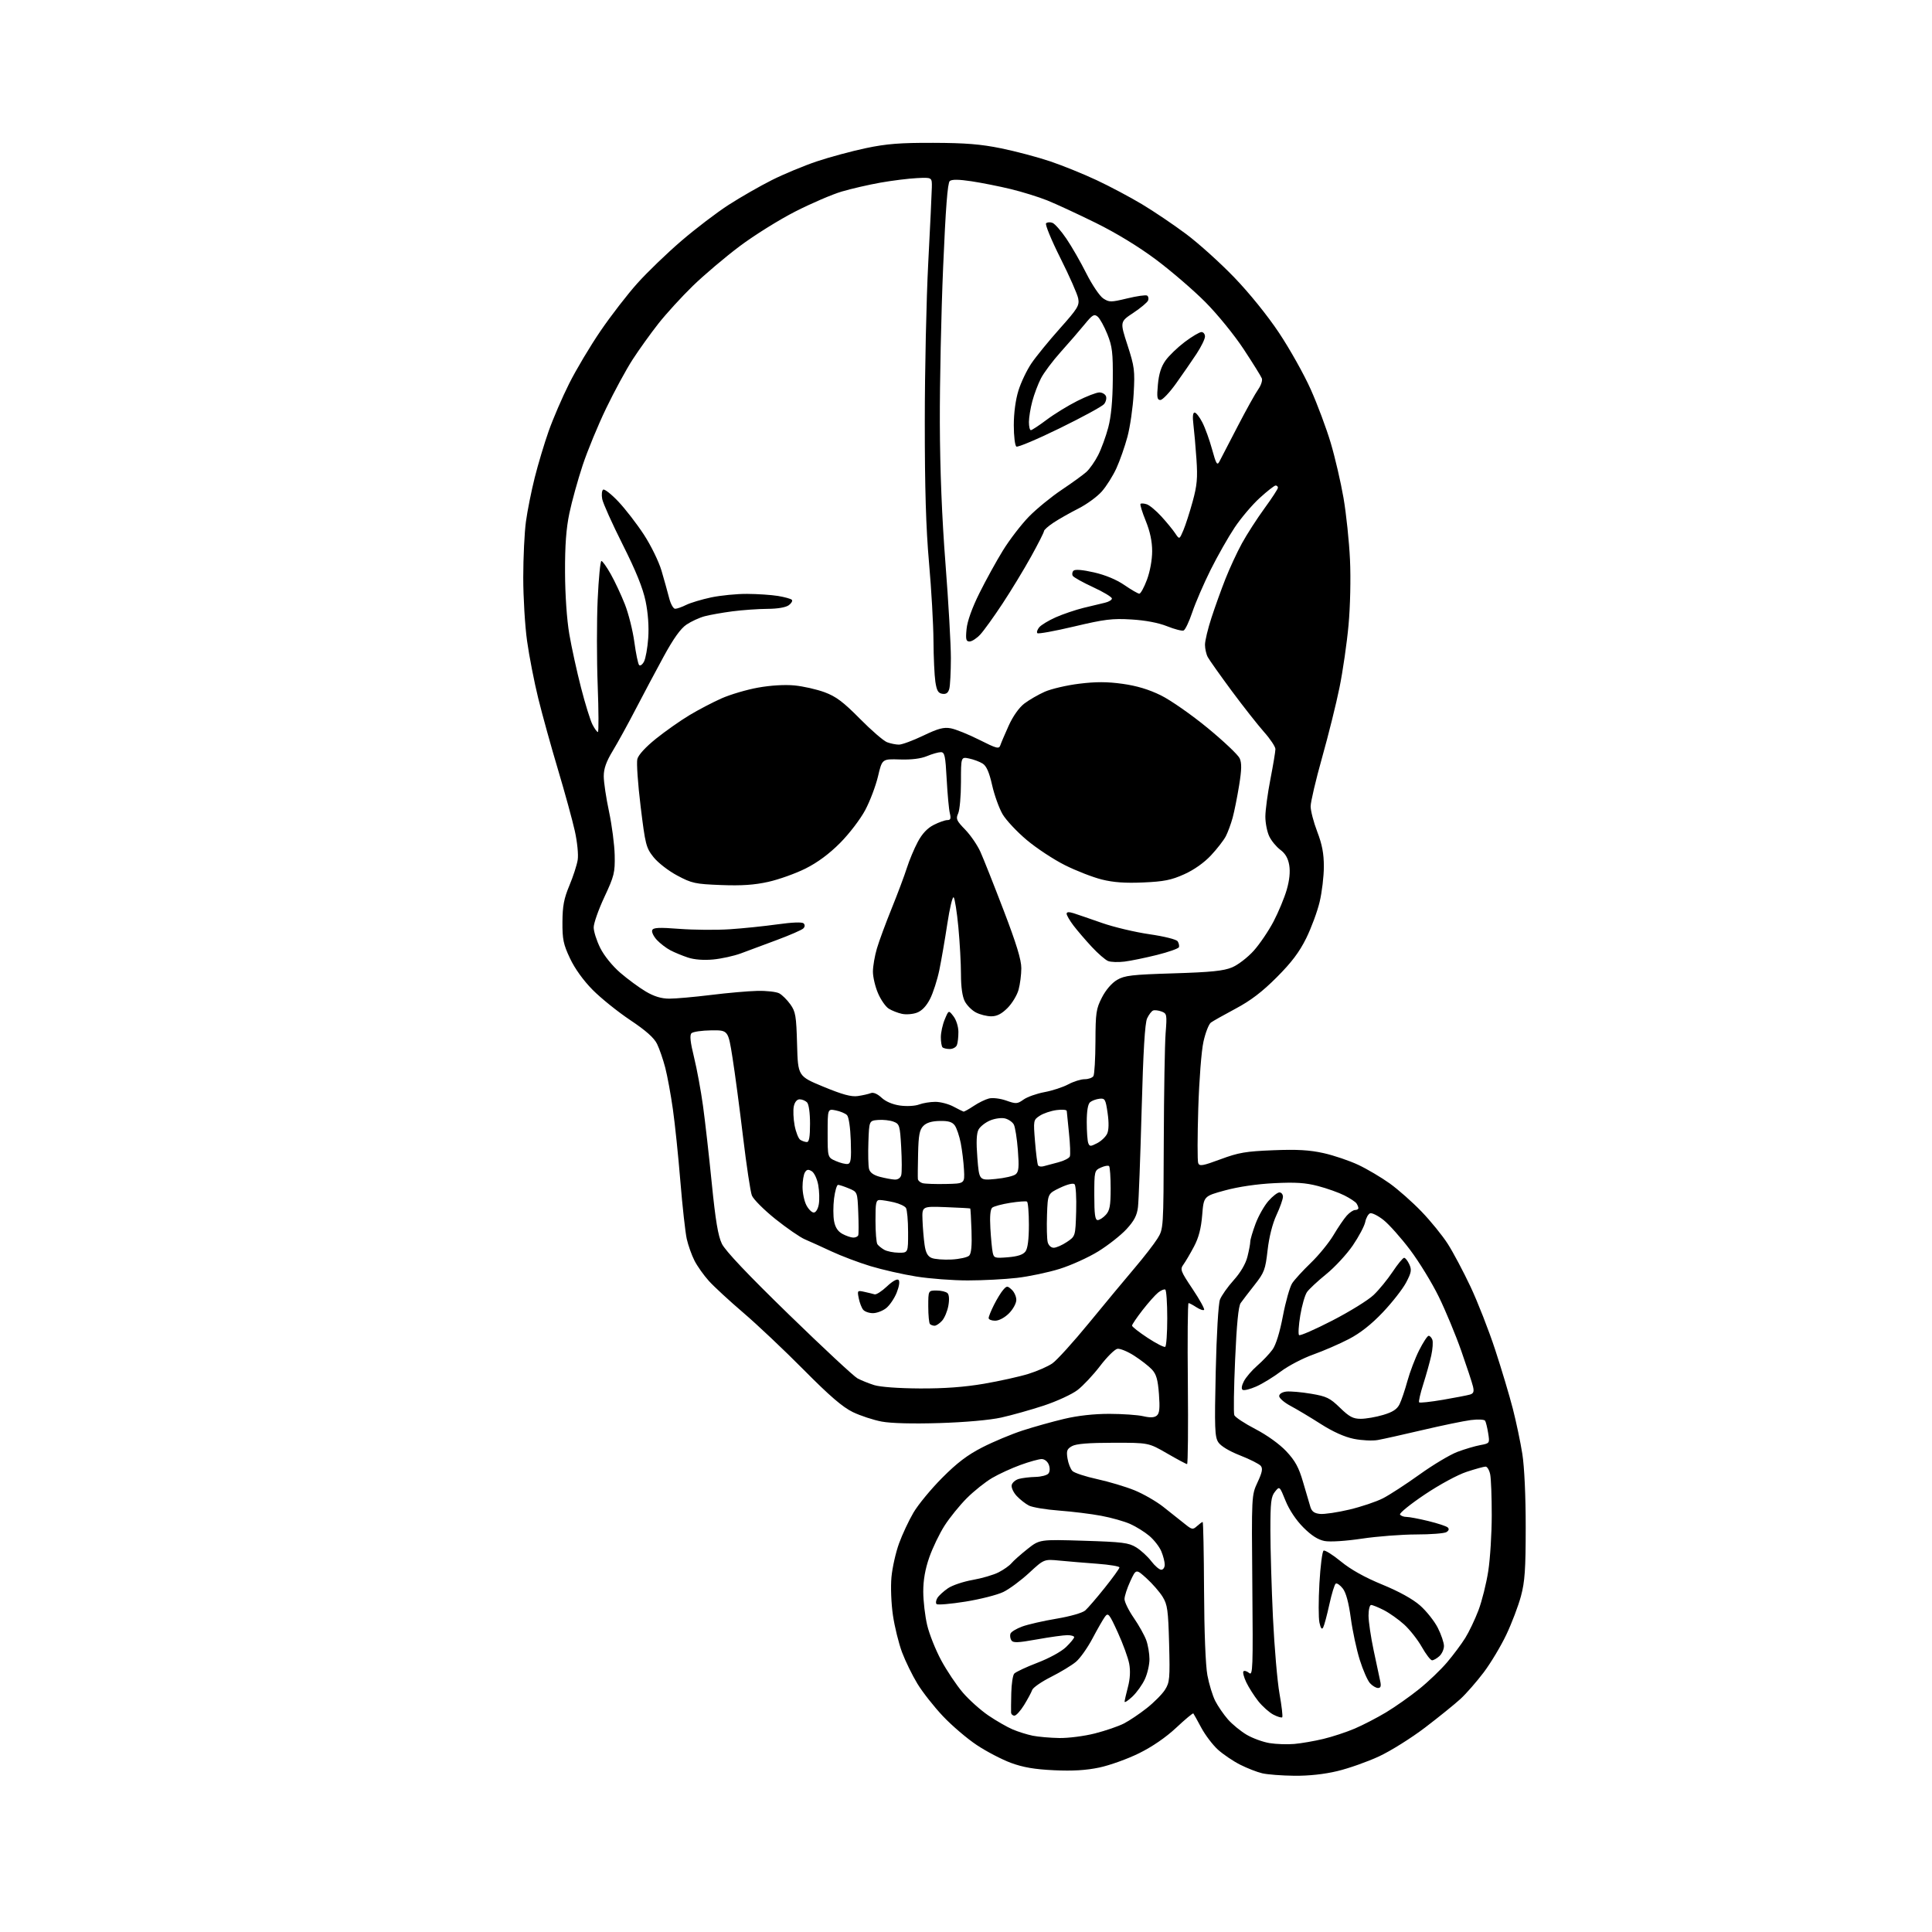 <?xml version="1.0" encoding="UTF-8" standalone="no"?>
<svg 
  version="1.1" 
  xmlns="http://www.w3.org/2000/svg" 
  xmlns:xlink="http://www.w3.org/1999/xlink" 
  xmlns:svg="http://www.w3.org/2000/svg"
  xmlns:rdf="http://www.w3.org/1999/02/22-rdf-syntax-ns#"
  xmlns:cc="http://creativecommons.org/ns#"
  xmlns:dc="http://purl.org/dc/elements/1.1/"
  viewBox="0 0 768 768"
  width="768"
  height="768"
>
<style>svg {background-color: white; }</style>"
<path stroke="none" fill="black" fill-rule="evenodd" d="M514.50,705.89C509.55,705.84 503.81,705.40 501.75,704.91C499.68,704.43 495.73,702.88 492.96,701.48C490.19,700.08 486.23,697.39 484.15,695.52C482.08,693.64 479.10,689.72 477.53,686.80C475.97,683.89 474.55,681.32 474.37,681.11C474.20,680.90 471.13,683.45 467.56,686.80C463.44,690.65 458.04,694.36 452.78,696.95C448.23,699.20 441.12,701.75 437.00,702.62C431.70,703.73 426.41,704.05 419.00,703.70C411.31,703.34 406.74,702.56 401.91,700.79C398.28,699.45 392.15,696.26 388.29,693.69C384.42,691.12 378.35,685.94 374.80,682.17C371.25,678.41 366.69,672.61 364.67,669.28C362.65,665.96 359.91,660.35 358.58,656.82C357.26,653.29 355.62,646.66 354.95,642.08C354.27,637.40 354.01,630.77 354.37,626.92C354.72,623.15 356.07,617.13 357.38,613.54C358.68,609.95 361.27,604.43 363.12,601.28C364.98,598.12 370.10,591.91 374.50,587.49C380.43,581.52 384.57,578.37 390.50,575.34C394.90,573.09 402.10,570.08 406.50,568.65C410.90,567.22 418.32,565.14 423.00,564.03C428.46,562.73 434.90,562.02 441.00,562.03C446.23,562.04 452.28,562.46 454.47,562.97C457.25,563.61 458.85,563.54 459.84,562.72C460.93,561.82 461.12,559.82 460.70,554.16C460.26,548.36 459.65,546.26 457.88,544.37C456.63,543.04 453.47,540.59 450.85,538.91C448.23,537.22 445.23,536.00 444.18,536.17C443.13,536.35 440.03,539.42 437.30,543.00C434.57,546.58 430.53,550.88 428.32,552.57C426.12,554.26 420.08,557.04 414.91,558.75C409.73,560.45 402.12,562.59 398.00,563.50C393.51,564.50 383.69,565.37 373.50,565.69C362.90,566.02 354.24,565.80 350.50,565.10C347.20,564.48 342.02,562.78 339.00,561.32C334.96,559.36 329.79,554.92 319.50,544.53C311.80,536.75 301.00,526.55 295.50,521.85C290.00,517.15 283.83,511.46 281.79,509.20C279.75,506.94 277.18,503.31 276.07,501.13C274.96,498.95 273.57,495.06 272.99,492.48C272.42,489.89 271.28,479.62 270.46,469.64C269.65,459.66 268.31,446.74 267.48,440.93C266.66,435.11 265.29,427.69 264.45,424.43C263.60,421.17 262.14,416.93 261.20,415.00C260.01,412.55 256.79,409.69 250.52,405.50C245.58,402.20 238.87,396.80 235.60,393.50C231.90,389.76 228.51,385.05 226.60,381.00C223.95,375.39 223.54,373.41 223.58,366.50C223.62,360.13 224.18,357.17 226.34,352.01C227.83,348.45 229.32,343.87 229.64,341.84C229.98,339.74 229.48,334.76 228.50,330.32C227.54,326.02 224.54,315.07 221.83,306.00C219.11,296.93 215.57,284.14 213.96,277.60C212.35,271.05 210.35,260.80 209.52,254.81C208.68,248.83 208.00,237.45 208.00,229.54C208.00,221.62 208.48,211.62 209.07,207.32C209.65,203.02 211.23,195.16 212.56,189.86C213.89,184.55 216.39,176.23 218.11,171.36C219.83,166.49 223.48,158.00 226.24,152.50C228.99,147.00 234.62,137.55 238.76,131.50C242.89,125.45 249.48,116.93 253.39,112.58C257.30,108.22 265.13,100.67 270.80,95.80C276.46,90.93 284.94,84.47 289.64,81.44C294.33,78.41 302.07,73.98 306.84,71.58C311.60,69.19 319.66,65.84 324.75,64.14C329.84,62.43 338.61,60.07 344.25,58.88C352.44,57.16 357.81,56.74 371.00,56.78C383.78,56.82 389.87,57.31 398.00,58.97C403.77,60.15 412.55,62.48 417.50,64.15C422.45,65.82 430.74,69.18 435.93,71.62C441.12,74.05 449.22,78.35 453.93,81.17C458.64,83.99 466.57,89.34 471.54,93.06C476.51,96.78 485.11,104.53 490.66,110.30C496.69,116.56 503.87,125.45 508.49,132.39C512.74,138.78 518.39,148.86 521.04,154.80C523.70,160.75 527.27,170.31 528.98,176.05C530.69,181.80 532.98,191.65 534.07,197.95C535.15,204.25 536.31,215.27 536.64,222.45C536.99,229.96 536.75,241.02 536.06,248.50C535.41,255.65 533.80,266.77 532.49,273.21C531.19,279.64 528.07,292.20 525.56,301.11C523.05,310.03 521.00,318.77 521.00,320.54C521.00,322.31 522.18,326.85 523.63,330.63C525.57,335.69 526.26,339.34 526.25,344.50C526.25,348.35 525.50,354.65 524.58,358.50C523.67,362.35 521.26,368.87 519.23,372.98C516.51,378.48 513.41,382.59 507.52,388.49C501.74,394.28 497.17,397.76 491.18,400.95C486.61,403.39 482.18,405.88 481.35,406.49C480.52,407.09 479.19,410.50 478.40,414.05C477.58,417.71 476.69,429.22 476.33,440.65C475.99,451.73 475.97,461.49 476.30,462.35C476.82,463.68 478.05,463.47 485.20,460.82C492.36,458.16 495.23,457.67 506.12,457.24C515.69,456.86 520.55,457.14 526.17,458.39C530.25,459.30 536.46,461.41 539.98,463.07C543.50,464.73 549.10,468.05 552.44,470.44C555.77,472.82 561.47,477.86 565.10,481.64C568.73,485.41 573.43,491.19 575.53,494.49C577.64,497.78 581.70,505.43 584.56,511.49C587.41,517.54 591.81,528.80 594.34,536.50C596.87,544.20 600.04,554.78 601.38,560.02C602.72,565.25 604.43,573.35 605.16,578.02C605.96,583.10 606.50,594.73 606.49,607.00C606.49,623.89 606.15,628.73 604.60,634.50C603.57,638.35 600.96,645.22 598.80,649.78C596.64,654.33 592.60,661.08 589.81,664.78C587.02,668.47 582.88,673.21 580.62,675.30C578.35,677.39 572.00,682.52 566.50,686.72C561.00,690.91 552.74,696.08 548.14,698.21C543.55,700.34 536.12,702.96 531.64,704.03C526.41,705.29 520.28,705.95 514.50,705.89zM514.50,693.25C517.25,693.01 522.42,692.12 526.00,691.26C529.58,690.41 535.20,688.56 538.50,687.15C541.80,685.74 547.42,682.83 551.00,680.68C554.58,678.52 560.48,674.37 564.12,671.44C567.76,668.52 572.76,663.73 575.23,660.81C577.71,657.89 580.96,653.53 582.46,651.12C583.96,648.72 586.32,643.77 587.71,640.12C589.09,636.48 590.85,629.45 591.61,624.50C592.37,619.55 592.99,609.59 592.99,602.38C593.00,595.16 592.72,587.84 592.38,586.12C592.03,584.41 591.21,583.00 590.54,583.00C589.87,583.00 586.50,583.93 583.03,585.07C579.45,586.24 572.25,590.14 566.33,594.11C560.61,597.95 556.20,601.52 556.53,602.04C556.85,602.57 558.01,603.00 559.10,603.00C560.20,603.00 564.11,603.74 567.79,604.64C571.48,605.54 574.95,606.68 575.49,607.18C576.13,607.77 575.96,608.42 574.99,609.03C574.17,609.55 568.77,609.97 563.00,609.97C557.23,609.98 547.51,610.72 541.42,611.63C534.91,612.60 528.77,612.99 526.55,612.58C523.94,612.08 521.33,610.42 518.10,607.18C515.22,604.30 512.51,600.23 511.04,596.61C508.65,590.71 508.65,590.71 506.83,592.97C505.27,594.89 505.00,597.13 505.00,608.36C505.00,615.59 505.46,631.17 506.02,643.00C506.59,654.83 507.76,668.47 508.63,673.31C509.50,678.16 509.98,682.35 509.70,682.64C509.42,682.92 507.84,682.45 506.20,681.60C504.56,680.75 501.86,678.34 500.19,676.25C498.53,674.15 496.38,670.76 495.41,668.73C494.44,666.69 493.94,664.73 494.30,664.37C494.66,664.01 495.67,664.31 496.55,665.04C498.01,666.25 498.12,663.25 497.82,630.38C497.50,594.39 497.50,594.39 499.90,589.23C501.75,585.27 502.04,583.76 501.17,582.70C500.54,581.94 496.85,580.08 492.97,578.56C488.63,576.86 485.29,574.84 484.30,573.33C482.89,571.18 482.76,567.75 483.27,545.19C483.60,530.44 484.32,518.27 484.95,516.62C485.56,515.03 488.01,511.56 490.40,508.90C493.14,505.86 495.16,502.41 495.87,499.59C496.49,497.13 497.00,494.43 497.00,493.59C497.00,492.76 497.95,489.55 499.10,486.46C500.26,483.36 502.56,479.30 504.21,477.42C505.86,475.54 507.84,474.00 508.60,474.00C509.37,474.00 510.00,474.79 509.99,475.75C509.98,476.71 508.83,479.98 507.42,483.00C505.83,486.42 504.49,491.70 503.89,496.95C503.01,504.71 502.59,505.84 498.72,510.76C496.40,513.71 493.91,516.95 493.19,517.97C492.29,519.23 491.60,526.33 490.98,540.43C490.48,551.76 490.33,561.71 490.65,562.53C490.96,563.34 494.74,565.85 499.05,568.08C503.74,570.53 508.66,574.07 511.36,576.95C514.87,580.71 516.30,583.33 517.98,589.12C519.16,593.18 520.46,597.62 520.89,599.00C521.45,600.85 522.46,601.58 524.74,601.81C526.44,601.98 531.69,601.20 536.41,600.08C541.13,598.96 547.13,596.94 549.74,595.60C552.36,594.26 558.91,590.00 564.29,586.14C569.68,582.27 576.46,578.22 579.37,577.13C582.28,576.04 586.36,574.83 588.44,574.45C592.21,573.74 592.21,573.73 591.57,569.71C591.22,567.50 590.67,565.27 590.36,564.77C590.04,564.25 587.51,564.14 584.64,564.50C581.81,564.87 573.20,566.65 565.50,568.46C557.80,570.27 549.78,572.06 547.69,572.43C545.59,572.81 541.31,572.60 538.19,571.97C534.50,571.23 529.87,569.15 525.00,566.04C520.88,563.41 515.48,560.18 513.00,558.86C510.52,557.54 508.50,555.79 508.50,554.98C508.50,554.10 509.65,553.37 511.34,553.17C512.90,553.00 517.32,553.38 521.16,554.03C527.33,555.07 528.66,555.71 532.66,559.60C536.36,563.20 537.86,564.00 540.91,564.00C542.96,564.00 546.97,563.31 549.81,562.46C553.61,561.34 555.35,560.20 556.34,558.21C557.08,556.72 558.48,552.58 559.46,549.00C560.44,545.42 562.54,539.91 564.13,536.75C565.73,533.59 567.42,531.00 567.91,531.00C568.39,531.00 569.06,531.70 569.38,532.56C569.71,533.42 569.52,536.23 568.95,538.81C568.38,541.39 566.95,546.53 565.77,550.23C564.59,553.93 563.85,557.18 564.13,557.46C564.40,557.74 568.65,557.28 573.57,556.44C578.48,555.60 583.33,554.66 584.33,554.36C585.75,553.94 586.03,553.20 585.54,551.16C585.20,549.70 583.10,543.33 580.88,537.00C578.66,530.67 574.64,521.00 571.95,515.50C569.27,510.00 564.12,501.60 560.52,496.82C556.92,492.05 552.17,486.72 549.97,484.97C547.76,483.23 545.36,482.03 544.62,482.31C543.89,482.60 543.02,484.15 542.70,485.77C542.37,487.39 540.14,491.59 537.74,495.11C535.33,498.62 530.59,503.75 527.19,506.50C523.80,509.25 520.35,512.46 519.54,513.63C518.73,514.80 517.53,518.97 516.88,522.89C516.23,526.82 516.01,530.34 516.39,530.72C516.76,531.10 522.71,528.50 529.60,524.95C536.49,521.40 543.89,516.83 546.03,514.78C548.18,512.74 551.59,508.57 553.61,505.53C555.63,502.49 557.68,500.00 558.16,500.00C558.65,500.00 559.57,501.17 560.22,502.59C561.23,504.80 561.04,505.86 558.95,509.83C557.60,512.39 553.45,517.70 549.73,521.63C545.18,526.43 540.76,529.92 536.23,532.28C532.53,534.21 526.12,536.99 522.00,538.46C517.88,539.93 512.10,542.95 509.17,545.16C506.24,547.37 501.85,550.06 499.41,551.14C496.97,552.22 494.53,552.83 493.99,552.50C493.38,552.12 493.56,550.81 494.48,549.04C495.29,547.48 497.68,544.69 499.80,542.85C501.92,541.01 504.63,538.15 505.83,536.50C507.20,534.61 508.73,529.67 509.98,523.10C511.07,517.39 512.73,511.54 513.66,510.12C514.59,508.69 517.93,505.05 521.08,502.01C524.23,498.98 528.27,494.02 530.07,491.00C531.86,487.98 534.23,484.49 535.34,483.25C536.44,482.01 537.95,481.00 538.67,481.00C539.40,481.00 539.99,480.66 539.98,480.25C539.98,479.84 539.64,479.00 539.23,478.38C538.83,477.77 536.67,476.34 534.44,475.21C532.21,474.08 527.48,472.39 523.94,471.47C518.96,470.16 515.00,469.90 506.50,470.33C499.72,470.66 492.24,471.76 487.00,473.19C478.50,475.50 478.50,475.50 477.89,483.01C477.46,488.32 476.51,491.98 474.64,495.51C473.19,498.25 471.31,501.45 470.47,502.62C469.03,504.60 469.25,505.20 474.08,512.42C476.91,516.65 478.96,520.37 478.64,520.69C478.32,521.01 476.94,520.53 475.57,519.64C474.19,518.74 472.80,518.00 472.47,518.00C472.14,518.00 472.01,532.40 472.19,550.00C472.36,567.60 472.22,582.00 471.88,582.00C471.54,582.00 467.96,580.09 463.92,577.75C456.57,573.50 456.57,573.50 442.54,573.52C432.73,573.53 427.79,573.93 426.13,574.86C424.12,575.99 423.86,576.73 424.35,579.78C424.67,581.75 425.56,583.99 426.32,584.75C427.08,585.51 431.51,586.97 436.16,587.98C440.82,589.00 447.47,590.99 450.95,592.40C454.44,593.82 459.59,596.77 462.39,598.97C465.20,601.17 468.97,604.16 470.77,605.62C473.82,608.11 474.15,608.17 475.84,606.64C476.84,605.74 477.85,605.00 478.08,605.00C478.31,605.00 478.56,617.26 478.63,632.25C478.70,648.65 479.23,662.07 479.96,665.95C480.62,669.49 482.03,674.09 483.09,676.17C484.15,678.24 486.42,681.55 488.14,683.51C489.87,685.47 493.23,688.22 495.61,689.62C497.99,691.01 502.10,692.50 504.72,692.92C507.35,693.34 511.75,693.49 514.50,693.25zM421.09,690.89C424.71,690.95 431.09,690.13 435.26,689.06C439.43,688.00 444.59,686.23 446.74,685.13C448.88,684.04 452.99,681.28 455.87,679.00C458.75,676.73 462.02,673.43 463.12,671.68C464.97,668.77 465.10,667.21 464.74,653.39C464.38,640.00 464.08,637.87 462.15,634.73C460.94,632.79 458.07,629.49 455.77,627.41C451.59,623.63 451.59,623.63 449.31,628.57C448.05,631.28 447.02,634.46 447.01,635.64C447.01,636.81 448.66,640.19 450.70,643.14C452.73,646.09 454.96,650.08 455.65,652.00C456.35,653.92 456.92,657.30 456.93,659.50C456.95,661.70 456.12,665.30 455.10,667.50C454.09,669.70 451.85,672.82 450.13,674.44C448.41,676.05 447.02,676.95 447.04,676.44C447.07,675.92 447.67,673.29 448.38,670.58C449.23,667.38 449.40,664.17 448.88,661.38C448.44,659.02 446.40,653.42 444.35,648.94C440.95,641.49 440.51,640.95 439.25,642.65C438.50,643.67 436.27,647.55 434.30,651.28C432.33,655.01 429.37,659.20 427.71,660.59C426.05,661.99 421.59,664.69 417.80,666.60C414.01,668.51 410.64,670.84 410.31,671.79C409.99,672.73 408.54,675.41 407.11,677.75C405.67,680.08 403.94,682.00 403.25,682.00C402.56,682.00 401.96,681.44 401.92,680.75C401.88,680.06 401.91,676.58 402.00,673.01C402.08,669.44 402.60,665.98 403.15,665.32C403.70,664.66 407.83,662.72 412.32,661.00C417.02,659.21 421.88,656.55 423.75,654.75C425.54,653.02 427.00,651.25 427.00,650.80C427.00,650.36 425.79,650.00 424.31,650.00C422.83,650.00 417.39,650.75 412.23,651.68C404.45,653.07 402.70,653.12 402.01,652.02C401.56,651.28 401.41,650.10 401.68,649.39C401.95,648.68 404.05,647.41 406.34,646.57C408.63,645.73 414.77,644.32 420.00,643.45C425.46,642.53 430.31,641.14 431.40,640.18C432.45,639.25 435.94,635.21 439.15,631.18C442.37,627.16 445.00,623.51 445.00,623.07C445.00,622.64 441.06,621.98 436.25,621.62C431.44,621.27 424.69,620.70 421.26,620.37C415.03,619.76 415.03,619.76 409.09,625.25C405.83,628.27 401.21,631.69 398.83,632.84C396.44,634.00 389.67,635.72 383.77,636.67C377.88,637.61 372.72,638.05 372.31,637.65C371.90,637.24 372.05,636.14 372.63,635.20C373.21,634.27 375.11,632.53 376.84,631.35C378.57,630.17 382.98,628.69 386.64,628.05C390.30,627.41 394.95,626.05 396.96,625.02C398.98,623.99 401.28,622.36 402.07,621.41C402.86,620.45 405.70,617.93 408.38,615.80C413.26,611.93 413.26,611.93 430.77,612.47C446.22,612.95 448.68,613.26 451.66,615.10C453.52,616.25 456.21,618.72 457.64,620.59C459.07,622.47 460.86,624.00 461.62,624.00C462.38,624.00 463.00,623.09 463.00,621.97C463.00,620.85 462.39,618.47 461.64,616.67C460.89,614.88 458.75,612.12 456.89,610.55C455.02,608.97 451.59,606.83 449.24,605.79C446.90,604.75 441.73,603.29 437.74,602.55C433.76,601.80 426.23,600.87 421.00,600.48C415.77,600.09 410.38,599.19 409.00,598.48C407.62,597.77 405.45,596.06 404.16,594.68C402.87,593.31 401.97,591.37 402.16,590.38C402.35,589.40 403.63,588.28 405.01,587.89C406.38,587.51 409.36,587.15 411.63,587.10C413.90,587.04 416.21,586.44 416.76,585.75C417.37,585.00 417.43,583.60 416.92,582.25C416.43,580.96 415.22,580.00 414.08,580.00C412.99,580.00 409.20,581.05 405.68,582.33C402.15,583.61 397.06,585.94 394.38,587.52C391.70,589.09 387.17,592.70 384.33,595.54C381.49,598.38 377.51,603.29 375.48,606.46C373.46,609.62 370.72,615.30 369.40,619.09C367.77,623.76 367.00,628.13 367.01,632.73C367.02,636.45 367.72,642.42 368.56,646.00C369.40,649.57 371.91,655.87 374.14,660.00C376.36,664.12 380.22,669.88 382.70,672.79C385.18,675.69 389.78,679.81 392.91,681.94C396.05,684.07 400.39,686.56 402.56,687.48C404.73,688.40 408.30,689.52 410.50,689.97C412.70,690.41 417.47,690.83 421.09,690.89zM547.78,671.00C546.97,671.00 545.53,670.14 544.58,669.08C543.62,668.03 541.80,663.87 540.53,659.83C539.26,655.80 537.65,648.31 536.96,643.19C536.12,637.02 535.05,633.06 533.77,631.44C532.71,630.09 531.45,629.22 530.98,629.51C530.51,629.80 529.37,633.52 528.44,637.77C527.51,642.02 526.41,646.14 525.99,646.92C525.46,647.91 525.01,647.33 524.50,645.02C524.10,643.20 524.10,636.15 524.49,629.35C524.88,622.55 525.62,616.73 526.14,616.41C526.66,616.09 529.76,618.03 533.03,620.71C536.98,623.95 542.52,627.04 549.46,629.89C556.18,632.65 561.58,635.64 564.52,638.22C567.03,640.44 570.20,644.43 571.55,647.09C572.90,649.76 574.00,653.00 574.00,654.31C574.00,655.62 573.18,657.43 572.17,658.35C571.17,659.26 569.86,660.00 569.27,660.00C568.68,660.00 566.85,657.62 565.21,654.72C563.57,651.82 560.40,647.79 558.16,645.76C555.92,643.74 552.29,641.17 550.08,640.04C547.88,638.92 545.61,638.00 545.04,638.00C544.47,638.00 544.01,639.91 544.01,642.25C544.02,644.59 544.93,650.77 546.04,656.00C547.14,661.23 548.32,666.74 548.65,668.25C549.09,670.28 548.86,671.00 547.78,671.00zM365.65,551.93C375.39,551.98 383.34,551.39 391.15,550.06C397.39,548.99 405.34,547.22 408.81,546.14C412.29,545.06 416.56,543.19 418.31,541.98C420.07,540.78 426.68,533.49 433.00,525.77C439.32,518.06 447.47,508.25 451.10,503.98C454.73,499.71 458.78,494.48 460.10,492.36C462.50,488.50 462.50,488.50 462.62,453.50C462.69,434.25 463.02,414.99 463.35,410.71C463.93,403.30 463.85,402.88 461.73,402.09C460.50,401.64 459.00,401.45 458.39,401.69C457.77,401.92 456.70,403.32 456.00,404.81C455.12,406.68 454.45,417.82 453.81,441.50C453.30,460.20 452.65,477.46 452.36,479.86C451.97,483.15 450.86,485.29 447.78,488.63C445.54,491.05 440.51,495.01 436.60,497.43C432.70,499.84 425.78,502.98 421.22,504.40C416.67,505.82 409.02,507.43 404.22,507.98C399.43,508.53 390.66,508.99 384.74,508.99C378.82,509.00 369.60,508.30 364.24,507.44C358.88,506.59 350.68,504.72 346.00,503.30C341.32,501.88 334.35,499.24 330.50,497.44C326.65,495.64 321.93,493.50 320.00,492.68C318.07,491.87 312.77,488.21 308.21,484.57C303.66,480.92 299.46,476.71 298.88,475.22C298.30,473.72 296.73,463.27 295.38,452.00C294.03,440.73 292.15,426.55 291.19,420.50C289.46,409.50 289.46,409.50 282.70,409.58C278.98,409.63 275.46,410.14 274.87,410.73C274.11,411.49 274.41,414.26 275.89,420.28C277.04,424.94 278.64,433.65 279.46,439.63C280.28,445.61 281.85,459.44 282.94,470.36C284.43,485.22 285.44,491.28 286.96,494.42C288.31,497.21 297.24,506.64 313.61,522.56C327.15,535.73 339.41,547.14 340.86,547.92C342.31,548.70 345.30,549.91 347.50,550.60C349.88,551.35 357.24,551.89 365.65,551.93zM463.19,535.38C463.64,535.11 464.00,529.99 464.00,524.00C464.00,518.01 463.65,512.90 463.22,512.64C462.79,512.37 461.51,512.91 460.36,513.83C459.22,514.75 456.42,517.90 454.14,520.84C451.86,523.78 450.00,526.53 450.00,526.96C450.00,527.39 452.79,529.57 456.19,531.81C459.60,534.05 462.75,535.66 463.19,535.38zM371.51,527.00C370.86,527.00 370.03,526.70 369.67,526.33C369.30,525.97 369.00,522.82 369.00,519.33C369.00,513.00 369.00,513.00 372.30,513.00C374.11,513.00 376.08,513.48 376.66,514.06C377.30,514.70 377.43,516.65 376.98,519.08C376.58,521.27 375.46,523.94 374.47,525.03C373.49,526.11 372.16,527.00 371.51,527.00zM395.58,525.00C394.16,525.00 393.00,524.53 393.00,523.96C393.00,523.39 393.95,521.03 395.12,518.71C396.28,516.39 397.93,513.71 398.78,512.74C400.22,511.10 400.45,511.09 402.16,512.65C403.17,513.56 404.00,515.40 404.00,516.73C404.00,518.08 402.70,520.46 401.08,522.08C399.36,523.80 397.09,525.00 395.58,525.00zM346.99,522.00C345.48,522.00 343.74,521.39 343.13,520.65C342.51,519.91 341.72,517.87 341.37,516.10C340.75,512.99 340.81,512.91 343.61,513.53C345.20,513.88 347.03,514.33 347.67,514.52C348.32,514.72 350.52,513.30 352.56,511.38C354.80,509.26 356.64,508.24 357.19,508.79C357.74,509.34 357.44,511.35 356.44,513.87C355.52,516.16 353.63,518.93 352.25,520.02C350.86,521.11 348.50,522.00 346.99,522.00zM378.26,500.68C381.44,500.51 384.59,499.81 385.26,499.13C386.11,498.29 386.40,495.14 386.19,489.23C386.03,484.46 385.80,480.48 385.69,480.39C385.59,480.30 381.23,480.06 376.00,479.86C366.50,479.50 366.50,479.50 366.71,485.00C366.82,488.02 367.19,492.44 367.53,494.81C367.97,497.94 368.74,499.37 370.32,500.05C371.52,500.56 375.09,500.84 378.26,500.68zM400.70,499.78C404.61,499.45 406.71,498.75 407.65,497.46C408.54,496.25 409.00,492.64 409.00,486.87C409.00,482.06 408.66,477.91 408.25,477.66C407.84,477.41 404.82,477.63 401.55,478.15C398.27,478.67 395.07,479.53 394.43,480.06C393.67,480.69 393.41,483.50 393.69,488.26C393.92,492.24 394.33,496.57 394.61,497.87C395.07,500.09 395.44,500.21 400.70,499.78zM357.25,497.97C361.00,498.00 361.00,498.00 360.98,489.75C360.98,485.21 360.59,480.90 360.13,480.18C359.67,479.45 357.54,478.45 355.40,477.95C353.25,477.45 350.71,477.04 349.75,477.02C348.22,477.00 348.00,478.04 348.02,485.25C348.02,489.79 348.36,493.99 348.77,494.59C349.17,495.18 350.40,496.18 351.50,496.81C352.60,497.43 355.19,497.95 357.25,497.97zM418.87,496.00C419.88,496.00 422.23,494.97 424.10,493.71C427.50,491.43 427.50,491.43 427.79,481.55C427.95,476.12 427.66,471.26 427.16,470.76C426.61,470.21 424.32,470.77 421.37,472.17C416.50,474.50 416.50,474.50 416.20,483.00C416.04,487.68 416.16,492.51 416.47,493.75C416.80,495.06 417.80,496.00 418.87,496.00zM339.17,491.96C340.08,491.98 340.98,491.56 341.17,491.02C341.35,490.49 341.35,486.40 341.17,481.94C340.84,473.83 340.84,473.83 337.45,472.42C335.59,471.64 333.65,471.00 333.15,471.00C332.64,471.00 331.93,473.44 331.55,476.41C331.18,479.39 331.18,483.46 331.56,485.44C332.02,487.91 333.07,489.51 334.87,490.49C336.32,491.28 338.25,491.94 339.17,491.96zM436.35,485.00C437.08,485.00 438.55,484.05 439.60,482.89C441.15,481.18 441.50,479.24 441.50,472.47C441.50,467.90 441.22,463.89 440.88,463.55C440.54,463.20 439.08,463.46 437.63,464.12C435.05,465.30 435.00,465.51 435.00,475.16C435.00,482.74 435.31,485.00 436.35,485.00zM323.48,482.00C324.31,482.00 325.15,480.63 325.48,478.75C325.80,476.96 325.70,473.52 325.27,471.10C324.83,468.66 323.69,466.22 322.71,465.60C321.35,464.75 320.72,464.84 319.99,466.00C319.46,466.82 319.02,469.43 319.02,471.80C319.01,474.16 319.69,477.43 320.53,479.05C321.36,480.67 322.69,482.00 323.48,482.00zM376.00,470.65C383.50,470.50 383.50,470.50 383.20,465.00C383.04,461.98 382.46,457.20 381.91,454.38C381.36,451.57 380.29,448.42 379.54,447.38C378.51,445.98 376.98,445.52 373.51,445.60C370.35,445.66 368.27,446.30 367.01,447.60C365.53,449.12 365.12,451.29 364.96,458.50C364.84,463.45 364.80,468.03 364.87,468.68C364.94,469.32 365.79,470.07 366.75,470.33C367.71,470.59 371.88,470.74 376.00,470.65zM355.63,468.90C356.94,468.96 357.96,468.27 358.26,467.10C358.54,466.06 358.52,461.07 358.24,456.02C357.74,447.31 357.58,446.79 355.16,445.87C353.76,445.34 351.01,445.04 349.06,445.20C345.50,445.50 345.50,445.50 345.20,454.00C345.04,458.68 345.15,463.47 345.45,464.65C345.81,466.10 347.21,467.12 349.74,467.80C351.81,468.34 354.46,468.84 355.63,468.90zM395.73,468.66C399.31,468.33 402.91,467.49 403.74,466.80C404.98,465.77 405.14,463.99 404.62,457.18C404.26,452.58 403.54,448.01 403.01,447.03C402.49,446.04 400.92,444.95 399.53,444.60C398.14,444.25 395.49,444.60 393.59,445.40C391.70,446.19 389.63,447.82 388.98,449.03C388.17,450.56 388.02,453.99 388.52,460.25C389.23,469.27 389.23,469.27 395.73,468.66zM414.83,463.60C415.75,463.34 418.37,462.64 420.65,462.05C422.93,461.46 425.02,460.40 425.28,459.70C425.55,459.00 425.40,454.84 424.94,450.46C424.48,446.08 424.08,442.10 424.05,441.62C424.02,441.13 422.18,440.98 419.96,441.28C417.74,441.58 414.76,442.58 413.33,443.52C410.78,445.19 410.75,445.33 411.44,453.81C411.82,458.54 412.37,462.79 412.65,463.25C412.94,463.71 413.92,463.86 414.83,463.60zM337.00,462.69C338.23,462.48 338.45,460.82 338.20,453.47C338.02,448.17 337.40,444.00 336.69,443.27C336.02,442.60 334.02,441.75 332.24,441.40C329.00,440.75 329.00,440.75 329.00,450.42C329.00,460.10 329.00,460.10 332.25,461.52C334.04,462.31 336.18,462.83 337.00,462.69zM436.14,454.43C437.76,453.59 439.55,451.89 440.12,450.64C440.78,449.19 440.84,446.25 440.29,442.44C439.50,436.97 439.24,436.52 437.05,436.77C435.73,436.92 434.06,437.53 433.33,438.14C432.46,438.86 432.00,441.60 432.00,446.04C432.00,449.78 432.27,453.54 432.60,454.39C433.13,455.79 433.49,455.80 436.14,454.43zM320.75,453.98C321.64,454.00 322.00,451.88 322.00,446.70C322.00,442.36 321.51,438.91 320.80,438.20C320.14,437.54 318.83,437.00 317.88,437.00C316.81,437.00 315.93,438.05 315.56,439.75C315.23,441.26 315.37,444.69 315.87,447.38C316.38,450.06 317.40,452.64 318.14,453.11C318.89,453.58 320.06,453.98 320.75,453.98zM383.02,441.88C383.30,441.94 385.10,440.94 387.02,439.66C388.93,438.37 391.69,437.02 393.14,436.66C394.63,436.30 397.63,436.66 400.00,437.50C403.90,438.88 404.41,438.85 406.88,437.09C408.35,436.04 412.08,434.72 415.18,434.14C418.28,433.57 422.54,432.18 424.64,431.05C426.75,429.92 429.69,429.00 431.18,429.00C432.66,429.00 434.23,428.44 434.65,427.76C435.07,427.08 435.43,420.88 435.46,413.99C435.50,402.57 435.73,401.01 438.04,396.51C439.59,393.49 441.94,390.77 444.04,389.53C447.07,387.76 449.87,387.43 466.50,386.92C481.45,386.46 486.41,385.95 489.76,384.55C492.10,383.58 495.96,380.61 498.35,377.96C500.73,375.31 504.28,370.07 506.25,366.32C508.21,362.57 510.57,356.90 511.49,353.71C512.59,349.92 512.93,346.55 512.49,343.92C512.02,341.15 510.93,339.27 508.94,337.80C507.37,336.63 505.38,334.22 504.54,332.44C503.69,330.66 503.00,327.14 503.00,324.63C503.00,322.12 503.90,315.44 505.00,309.79C506.10,304.13 507.00,298.73 507.00,297.78C507.00,296.84 504.95,293.76 502.44,290.94C499.94,288.11 494.14,280.74 489.55,274.55C484.97,268.35 480.72,262.35 480.11,261.21C479.50,260.07 479.00,257.85 479.00,256.29C479.00,254.72 480.16,249.89 481.58,245.55C482.99,241.22 485.50,234.25 487.15,230.08C488.79,225.91 491.73,219.57 493.68,216.00C495.64,212.43 499.66,206.18 502.62,202.12C505.58,198.07 508.00,194.36 508.00,193.87C508.00,193.39 507.59,193.00 507.08,193.00C506.57,193.00 503.73,195.23 500.75,197.95C497.77,200.66 493.29,205.95 490.79,209.70C488.29,213.44 484.00,221.00 481.25,226.50C478.51,232.00 475.23,239.58 473.96,243.35C472.70,247.11 471.14,250.39 470.49,250.64C469.84,250.89 466.88,250.12 463.91,248.93C460.47,247.56 455.30,246.58 449.74,246.25C442.15,245.79 439.10,246.17 426.99,249.04C419.31,250.86 412.73,252.06 412.37,251.70C412.01,251.34 412.34,250.29 413.11,249.36C413.87,248.44 416.83,246.65 419.67,245.39C422.51,244.13 427.46,242.45 430.67,241.65C433.88,240.86 437.74,239.93 439.25,239.59C440.76,239.24 442.00,238.49 442.00,237.92C442.00,237.34 438.65,235.32 434.56,233.43C430.46,231.54 426.81,229.50 426.44,228.91C426.08,228.31 426.21,227.39 426.73,226.87C427.35,226.25 430.28,226.49 434.85,227.53C439.40,228.57 443.83,230.41 446.98,232.58C449.72,234.46 452.38,236.00 452.90,236.00C453.43,236.00 454.79,233.51 455.93,230.46C457.15,227.20 458.00,222.54 458.00,219.13C458.00,215.23 457.17,211.29 455.45,207.06C454.04,203.60 453.11,200.56 453.37,200.30C453.63,200.03 454.74,200.10 455.83,200.45C456.92,200.79 459.54,202.97 461.66,205.29C463.77,207.60 466.25,210.62 467.16,212.00C468.83,214.50 468.83,214.50 470.40,210.82C471.26,208.80 472.92,203.65 474.09,199.39C475.85,192.99 476.12,190.05 475.61,182.57C475.27,177.58 474.72,171.36 474.40,168.75C474.01,165.65 474.17,164.00 474.88,164.00C475.47,164.00 476.86,165.77 477.96,167.93C479.07,170.09 480.81,174.92 481.83,178.65C483.42,184.45 483.84,185.16 484.73,183.47C485.30,182.39 488.54,176.13 491.94,169.57C495.34,163.00 499.04,156.35 500.16,154.78C501.27,153.21 501.92,151.24 501.60,150.41C501.28,149.57 498.02,144.34 494.36,138.78C490.62,133.11 483.92,124.88 479.10,120.04C474.37,115.29 465.55,107.71 459.50,103.18C452.59,98.02 443.66,92.58 435.50,88.56C428.35,85.04 419.70,81.03 416.28,79.66C412.86,78.29 406.33,76.26 401.78,75.16C397.23,74.06 390.19,72.66 386.13,72.05C381.14,71.30 378.38,71.27 377.55,71.96C376.68,72.68 375.91,82.72 374.91,106.24C374.13,124.53 373.55,152.32 373.60,168.00C373.67,187.03 374.42,205.69 375.85,224.14C377.03,239.34 377.99,256.21 377.99,261.64C377.98,267.06 377.70,272.54 377.36,273.80C376.92,275.44 376.12,276.02 374.62,275.80C372.94,275.56 372.36,274.56 371.82,271.00C371.45,268.52 371.11,261.18 371.07,254.68C371.03,248.19 370.24,234.24 369.30,223.68C368.08,209.87 367.61,194.15 367.62,167.50C367.62,147.15 368.24,118.80 368.99,104.50C369.74,90.20 370.38,76.70 370.42,74.50C370.50,70.50 370.50,70.50 364.50,70.80C361.20,70.96 354.68,71.77 350.00,72.60C345.32,73.43 338.41,75.02 334.62,76.14C330.84,77.25 322.52,80.83 316.12,84.09C309.73,87.35 299.77,93.56 294.00,97.90C288.23,102.24 279.87,109.32 275.42,113.64C270.98,117.96 264.83,124.70 261.75,128.60C258.67,132.51 254.06,138.94 251.49,142.90C248.93,146.86 244.19,155.59 240.96,162.30C237.72,169.01 233.51,179.22 231.60,185.00C229.69,190.78 227.32,199.32 226.34,204.00C225.06,210.10 224.57,216.74 224.61,227.50C224.65,236.55 225.32,246.31 226.31,252.09C227.21,257.36 229.31,266.94 230.97,273.37C232.62,279.80 234.67,286.40 235.52,288.03C236.36,289.66 237.33,291.00 237.67,291.00C238.02,291.00 237.98,282.63 237.59,272.40C237.20,262.16 237.20,246.86 237.58,238.40C237.97,229.93 238.64,223.00 239.07,223.00C239.50,223.00 241.18,225.36 242.80,228.25C244.43,231.14 246.94,236.52 248.40,240.22C249.85,243.92 251.55,250.67 252.16,255.22C252.78,259.77 253.63,263.89 254.05,264.36C254.47,264.83 255.34,264.23 255.99,263.02C256.64,261.81 257.40,257.60 257.68,253.66C258.00,249.12 257.62,243.75 256.64,239.00C255.55,233.75 252.82,227.01 247.54,216.50C243.39,208.25 239.72,200.09 239.39,198.37C239.07,196.65 239.24,194.97 239.77,194.64C240.31,194.31 243.03,196.45 245.81,199.39C248.60,202.34 253.16,208.25 255.96,212.53C258.80,216.88 261.89,223.23 262.98,226.91C264.04,230.53 265.40,235.41 266.00,237.75C266.59,240.09 267.67,242.00 268.38,242.00C269.10,242.00 271.08,241.31 272.77,240.46C274.47,239.62 278.93,238.28 282.68,237.48C286.43,236.69 292.88,236.05 297.00,236.08C301.12,236.10 306.64,236.47 309.26,236.90C311.88,237.33 314.35,238.02 314.76,238.42C315.16,238.83 314.62,239.80 313.56,240.58C312.36,241.46 309.10,242.01 305.06,242.03C301.45,242.05 295.20,242.49 291.17,243.01C287.14,243.54 282.15,244.42 280.07,244.98C278.00,245.54 274.77,247.02 272.90,248.28C270.56,249.85 267.72,253.82 263.79,261.03C260.65,266.79 255.64,276.23 252.64,282.00C249.65,287.77 245.58,295.17 243.60,298.44C240.98,302.76 240.00,305.53 240.00,308.58C240.00,310.89 240.94,317.22 242.10,322.64C243.25,328.06 244.27,335.88 244.35,340.00C244.49,346.89 244.15,348.24 240.25,356.59C237.91,361.59 236.00,367.02 236.00,368.65C236.00,370.27 237.17,373.96 238.61,376.84C240.15,379.93 243.42,383.97 246.59,386.71C249.55,389.26 254.11,392.61 256.73,394.16C260.04,396.11 262.89,396.97 266.03,396.98C268.52,396.99 275.95,396.33 282.54,395.52C289.12,394.70 297.47,393.97 301.09,393.89C304.70,393.81 308.61,394.25 309.76,394.87C310.92,395.49 312.90,397.46 314.18,399.25C316.26,402.16 316.54,403.83 316.85,415.15C317.20,427.80 317.20,427.80 327.35,432.00C334.94,435.13 338.38,436.07 341.00,435.70C342.93,435.42 345.23,434.90 346.13,434.54C347.16,434.12 348.75,434.79 350.43,436.35C352.11,437.91 354.86,439.07 357.82,439.48C360.46,439.84 363.77,439.66 365.34,439.06C366.87,438.48 369.79,438.00 371.82,438.00C373.84,438.00 377.07,438.85 379.00,439.88C380.93,440.91 382.73,441.81 383.02,441.88zM377.56,417.00C376.34,417.00 375.03,416.70 374.67,416.33C374.30,415.97 374.00,414.15 374.00,412.30C374.00,410.45 374.70,407.26 375.56,405.22C377.11,401.50 377.11,401.50 379.03,404.00C380.11,405.40 380.97,408.11 380.98,410.17C380.99,412.19 380.73,414.55 380.39,415.42C380.06,416.29 378.78,417.00 377.56,417.00zM364.50,402.55C362.85,403.18 360.15,403.38 358.50,403.01C356.85,402.65 354.50,401.72 353.28,400.95C352.05,400.18 350.14,397.43 349.03,394.84C347.91,392.25 347.00,388.38 347.00,386.25C347.00,384.11 347.72,379.95 348.59,377.01C349.46,374.07 352.11,366.90 354.47,361.08C356.83,355.26 359.54,348.02 360.50,345.00C361.46,341.98 363.41,337.32 364.83,334.67C366.56,331.41 368.64,329.20 371.16,327.92C373.23,326.86 375.67,326.00 376.58,326.00C377.88,326.00 378.09,325.41 377.57,323.25C377.20,321.74 376.64,315.66 376.32,309.75C375.82,300.40 375.52,299.00 373.99,299.00C373.03,299.00 370.56,299.70 368.50,300.56C366.06,301.58 362.31,302.05 357.71,301.90C350.66,301.67 350.66,301.67 349.03,308.58C348.13,312.39 345.85,318.43 343.95,322.00C342.02,325.63 337.61,331.40 333.96,335.08C329.62,339.44 324.99,342.87 320.21,345.26C316.25,347.24 309.59,349.62 305.41,350.55C299.86,351.79 294.79,352.13 286.65,351.82C276.33,351.42 275.03,351.14 269.20,348.03C265.69,346.16 261.52,342.92 259.77,340.71C256.82,336.98 256.52,335.80 254.66,320.58C253.57,311.69 252.98,303.21 253.35,301.74C253.76,300.10 256.62,296.98 260.76,293.65C264.47,290.67 270.43,286.48 274.00,284.33C277.57,282.18 283.35,279.16 286.84,277.61C290.33,276.07 296.85,274.14 301.34,273.34C306.33,272.44 311.95,272.10 315.80,272.47C319.27,272.80 324.67,274.02 327.80,275.18C332.33,276.86 335.21,279.02 341.80,285.69C346.36,290.31 351.23,294.52 352.61,295.04C354.00,295.57 356.13,296.00 357.34,296.00C358.56,296.00 362.91,294.39 367.00,292.43C372.98,289.56 375.14,288.99 377.98,289.52C379.91,289.88 385.00,291.93 389.28,294.09C396.22,297.58 397.12,297.82 397.65,296.25C397.97,295.29 399.48,291.75 401.00,288.39C402.68,284.68 405.11,281.26 407.19,279.67C409.07,278.24 412.73,276.12 415.32,274.97C417.92,273.83 424.07,272.39 429.00,271.79C435.64,270.97 440.10,270.98 446.23,271.83C451.90,272.62 456.70,274.07 461.50,276.43C465.35,278.33 473.71,284.17 480.08,289.41C486.44,294.65 492.16,300.06 492.78,301.43C493.64,303.31 493.59,305.92 492.57,312.21C491.83,316.77 490.68,322.52 490.01,325.00C489.34,327.48 488.11,330.81 487.29,332.41C486.46,334.01 483.80,337.44 481.38,340.03C478.63,342.96 474.62,345.80 470.73,347.54C465.63,349.84 462.68,350.43 454.49,350.79C447.32,351.11 442.65,350.78 437.99,349.62C434.42,348.73 427.83,346.17 423.34,343.92C418.85,341.68 412.00,337.16 408.12,333.89C404.23,330.62 399.92,326.02 398.54,323.66C397.16,321.30 395.29,316.11 394.39,312.13C393.23,306.99 392.14,304.50 390.63,303.54C389.46,302.80 387.04,301.89 385.25,301.52C382.00,300.84 382.00,300.84 382.00,310.87C382.00,316.39 381.50,322.00 380.89,323.34C379.90,325.51 380.20,326.21 383.67,329.78C385.81,331.98 388.54,335.97 389.74,338.64C390.94,341.31 395.09,351.77 398.96,361.88C404.03,375.11 406.00,381.56 405.99,384.88C405.99,387.42 405.49,391.28 404.89,393.45C404.29,395.63 402.31,398.89 400.50,400.70C398.16,403.04 396.28,404.00 394.05,404.00C392.32,404.00 389.58,403.32 387.97,402.48C386.35,401.65 384.35,399.65 383.52,398.03C382.54,396.15 382.00,392.31 382.00,387.30C382.00,383.01 381.53,374.55 380.96,368.51C380.38,362.46 379.55,357.15 379.10,356.70C378.65,356.25 377.52,360.98 376.58,367.19C375.64,373.41 374.20,381.70 373.40,385.62C372.59,389.53 370.93,394.69 369.71,397.08C368.26,399.93 366.47,401.81 364.50,402.55zM447.00,382.25C444.52,382.56 441.60,382.46 440.50,382.03C439.40,381.60 436.46,379.05 433.97,376.37C431.48,373.69 428.22,369.88 426.72,367.91C425.22,365.93 424.00,363.82 424.00,363.23C424.00,362.50 424.90,362.43 426.75,363.01C428.26,363.50 433.32,365.23 438.00,366.87C442.68,368.52 451.18,370.54 456.91,371.37C462.88,372.24 467.66,373.44 468.14,374.19C468.60,374.91 468.83,375.95 468.66,376.50C468.49,377.05 464.56,378.44 459.92,379.60C455.29,380.75 449.48,381.95 447.00,382.25zM283.50,381.41C279.74,381.76 276.01,381.48 273.50,380.65C271.30,379.93 268.15,378.63 266.50,377.76C264.85,376.90 262.43,375.05 261.12,373.65C259.82,372.25 258.98,370.51 259.26,369.78C259.66,368.72 261.89,368.61 270.13,369.24C275.83,369.67 284.77,369.74 290.00,369.40C295.23,369.06 303.77,368.18 309.00,367.45C314.94,366.62 318.86,366.47 319.45,367.06C320.05,367.65 320.00,368.40 319.32,369.08C318.73,369.67 314.03,371.72 308.87,373.64C303.72,375.56 297.25,377.97 294.50,378.99C291.74,380.01 286.79,381.10 283.50,381.41zM385.42,255.00C384.02,255.00 383.82,254.20 384.22,250.07C384.52,246.95 386.39,241.70 389.32,235.81C391.86,230.69 396.09,223.01 398.72,218.75C401.35,214.50 405.98,208.48 409.00,205.38C412.02,202.29 417.88,197.50 422.00,194.74C426.12,191.98 430.56,188.77 431.85,187.61C433.14,186.45 435.25,183.44 436.53,180.93C437.81,178.41 439.62,173.46 440.55,169.93C441.68,165.67 442.29,159.27 442.35,151.00C442.44,140.19 442.15,137.73 440.19,132.84C438.94,129.73 437.21,126.59 436.33,125.86C434.95,124.71 434.25,125.13 431.12,128.97C429.13,131.41 424.88,136.32 421.68,139.88C418.48,143.44 414.92,148.19 413.78,150.43C412.63,152.67 411.09,156.75 410.36,159.50C409.62,162.25 409.02,165.96 409.01,167.75C409.01,169.54 409.35,171.00 409.78,171.00C410.20,171.00 413.02,169.15 416.03,166.89C419.04,164.62 424.53,161.25 428.23,159.39C431.92,157.52 435.88,156.00 437.01,156.00C438.14,156.00 439.32,156.68 439.64,157.51C439.96,158.34 439.62,159.76 438.87,160.65C438.13,161.55 430.22,165.85 421.29,170.22C412.37,174.59 404.60,177.87 404.03,177.52C403.46,177.17 403.00,173.35 403.00,169.03C403.00,164.20 403.71,158.89 404.85,155.24C405.86,151.97 408.20,147.10 410.03,144.40C411.86,141.71 416.92,135.51 421.28,130.62C428.44,122.59 429.14,121.45 428.60,118.62C428.27,116.91 425.08,109.67 421.50,102.55C417.93,95.43 415.38,89.22 415.83,88.77C416.29,88.31 417.44,88.23 418.38,88.59C419.32,88.95 421.81,91.78 423.91,94.88C426.01,97.97 429.59,104.20 431.86,108.73C434.14,113.25 437.15,117.71 438.55,118.63C440.94,120.19 441.56,120.19 448.09,118.62C451.93,117.69 455.49,117.18 455.99,117.50C456.50,117.81 456.68,118.68 456.39,119.44C456.10,120.19 453.46,122.41 450.52,124.36C445.18,127.90 445.18,127.90 448.20,137.20C450.98,145.79 451.17,147.26 450.65,156.50C450.34,162.00 449.23,169.70 448.18,173.62C447.13,177.53 445.15,183.18 443.78,186.16C442.42,189.15 439.81,193.29 437.99,195.36C436.16,197.44 431.96,200.50 428.65,202.17C425.34,203.85 420.92,206.35 418.82,207.74C416.72,209.13 415.00,210.65 415.00,211.13C415.00,211.61 412.69,216.16 409.87,221.25C407.05,226.34 401.93,234.78 398.48,240.00C395.04,245.22 391.06,250.74 389.66,252.25C388.25,253.76 386.34,255.00 385.42,255.00zM461.27,159.00C459.98,159.00 459.81,157.98 460.28,152.90C460.66,148.65 461.58,145.73 463.31,143.31C464.67,141.39 468.13,138.07 470.99,135.91C473.86,133.76 476.83,132.00 477.60,132.00C478.37,132.00 479.00,132.80 479.00,133.77C479.00,134.75 477.49,137.84 475.64,140.65C473.79,143.45 470.15,148.73 467.55,152.37C464.95,156.02 462.13,159.00 461.27,159.00z" />

</svg>